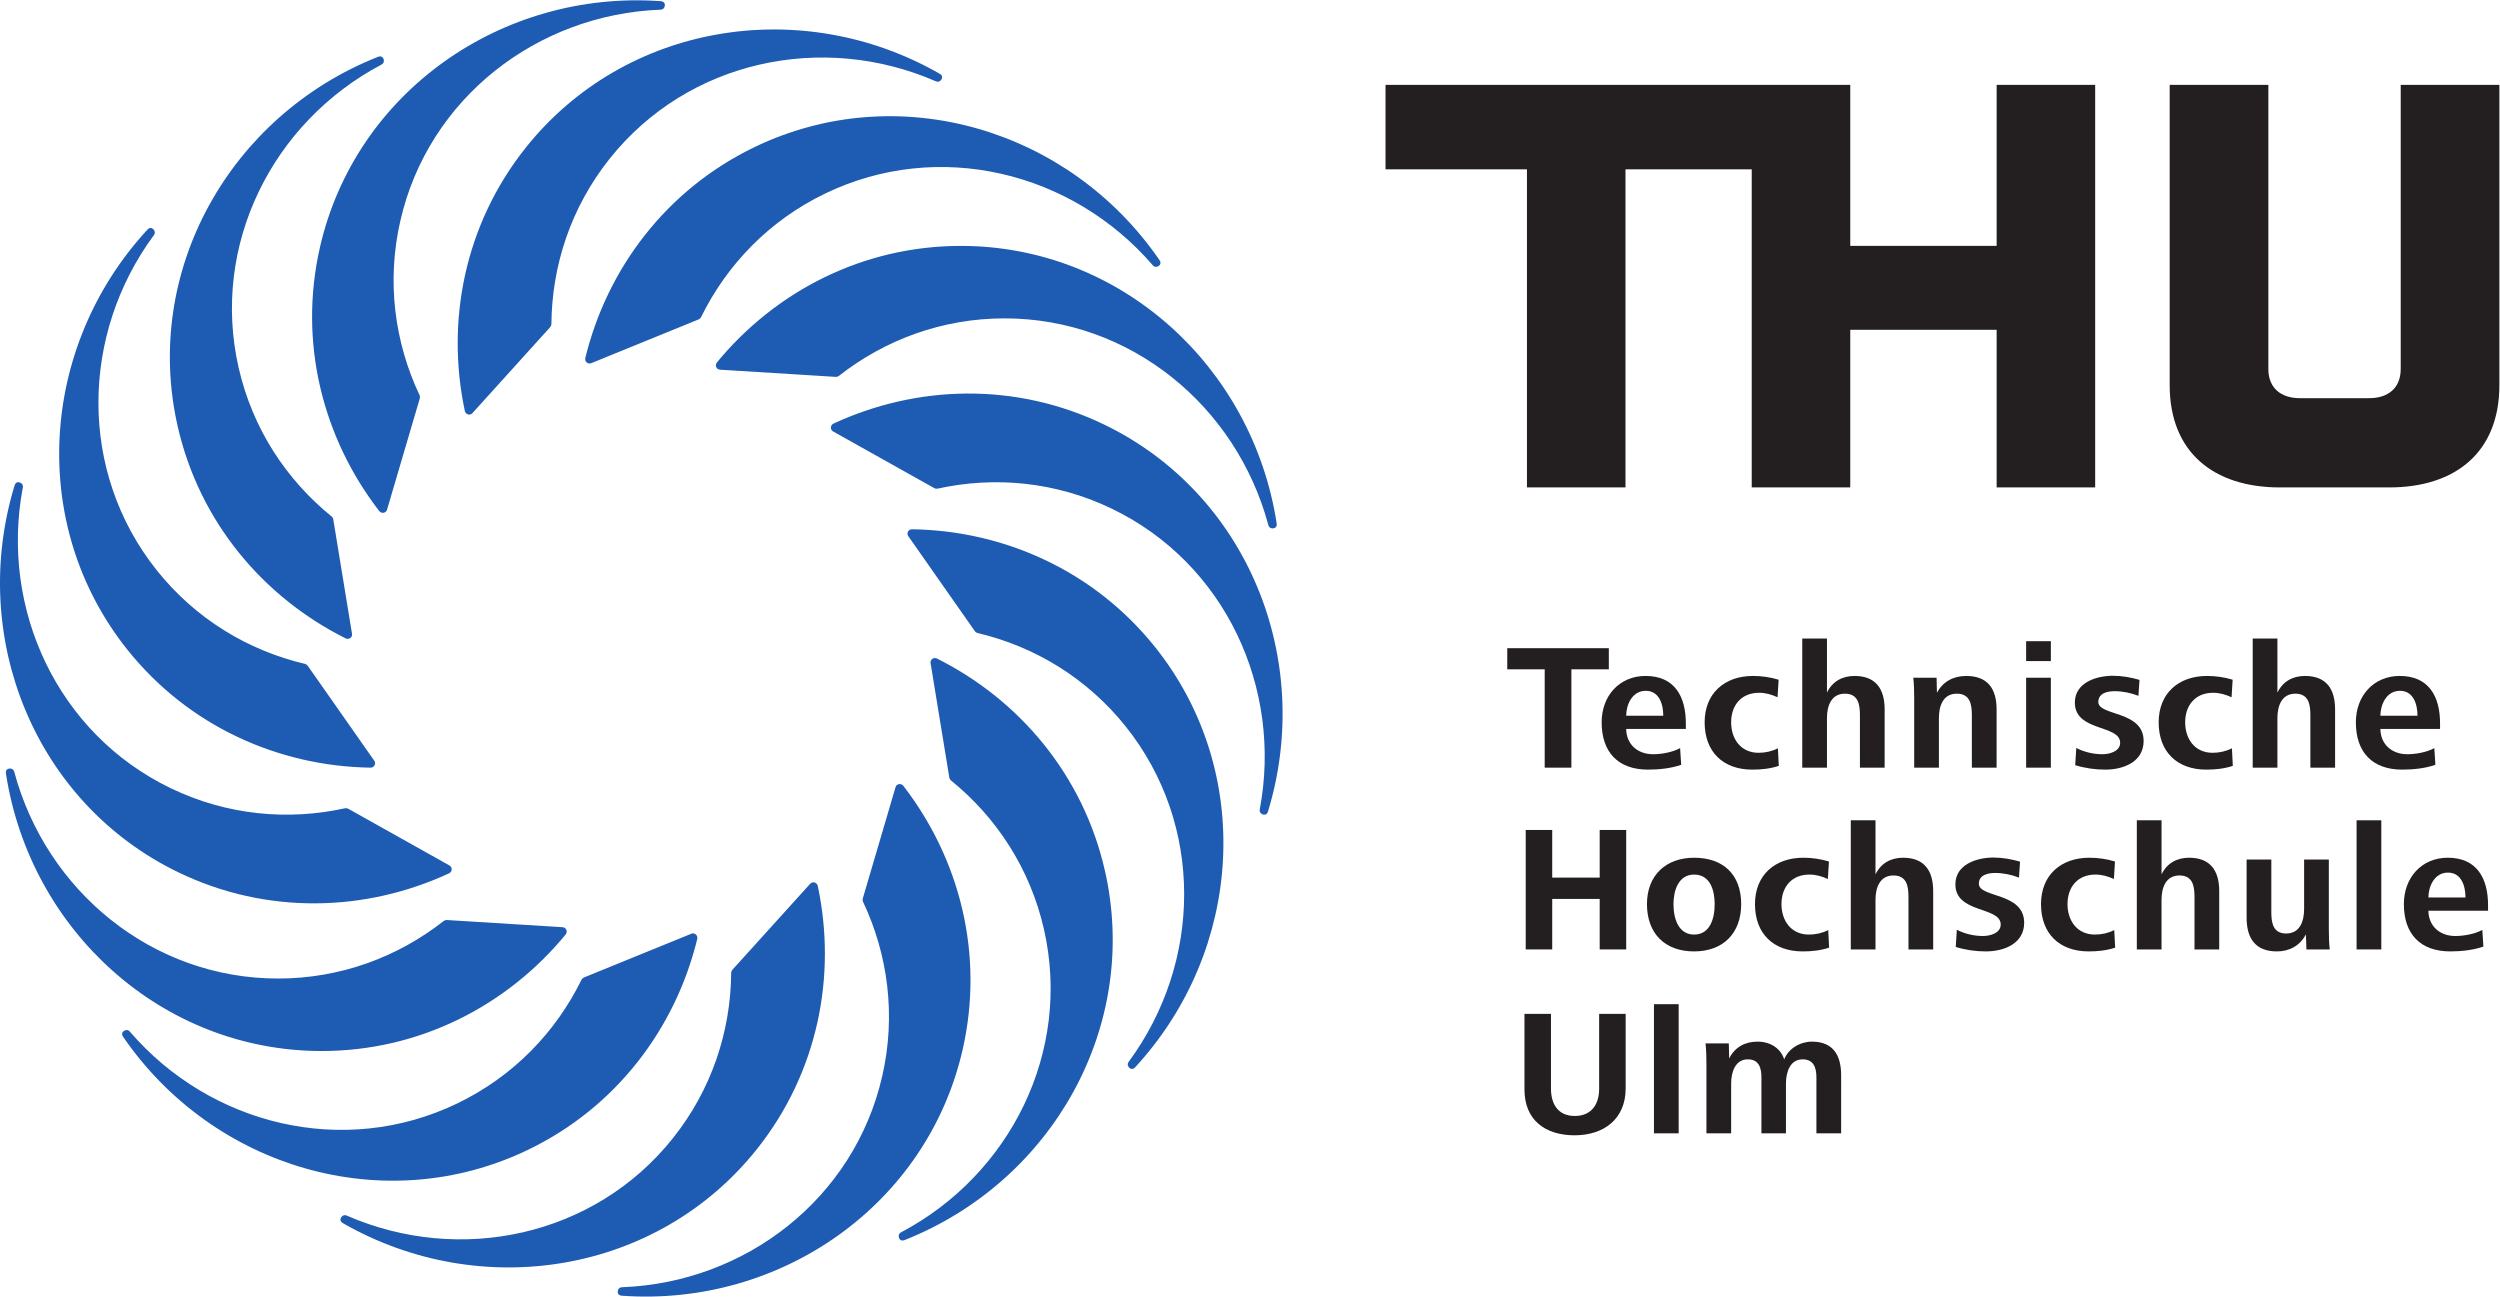 <?xml version="1.0" encoding="UTF-8" standalone="no"?>
<svg xmlns:dc="http://purl.org/dc/elements/1.1/" xmlns:cc="http://creativecommons.org/ns#" xmlns:rdf="http://www.w3.org/1999/02/22-rdf-syntax-ns#" xmlns:svg="http://www.w3.org/2000/svg" xmlns="http://www.w3.org/2000/svg" viewBox="0 0 893.093 463.187" height="463.187" width="893.093" xml:space="preserve" id="svg2" version="1.1">
  <defs id="defs6"></defs>
  <g transform="matrix(1.333,0,0,-1.333,0,463.187)" id="g10">
    <g transform="scale(0.1)" id="g12">
      <path id="path14" style="fill:#1e5bb2;fill-opacity:1;fill-rule:nonzero;stroke:none" d="m 3398.3,1300.46 c 124.14,407.84 -55.15,851.59 -439.94,1036.89 -236.21,113.74 -500.26,106.15 -724.83,2.11 -8.55,-4.27 -9.17,-16.24 -0.91,-20.86 l 271.35,-152.06 c 2.47,-1.38 5.23,-1.89 8.47,-1.33 153.07,33.75 316.68,18.83 467.06,-53.63 303.89,-146.32 458.03,-481.01 396.58,-806.08 -1.61,-8.65 5.19,-12.81 9.17,-13.7 4.44,-1.02 10.27,-0.5 13.05,8.66 z M 3042.57,614.898 c 288.81,313.614 319.77,791.202 53.51,1125.102 -163.46,205 -404.63,312.7 -652.1,316.37 -9.56,-0.12 -15.38,-10.67 -9.87,-18.42 l 178.5,-254.71 c 1.66,-2.31 3.85,-3.97 6.98,-4.85 152.61,-36.02 293.54,-120.47 397.61,-251.01 210.28,-263.64 204,-632.079 7.55,-898.271 -5.21,-7.097 -0.88,-13.839 2.29,-16.339 3.6,-2.84 9.05,-4.911 15.53,2.128 z M 2424.6,151.59 c 396.31,157.211 631.43,574.082 536.37,990.44 -58.35,255.59 -228.83,457.3 -450.18,568.02 -8.77,4 -18.51,-2.97 -16.91,-12.34 l 50.27,-306.95 c 0.47,-2.79 1.73,-5.21 4.22,-7.39 121.85,-98.67 212.17,-235.91 249.29,-398.64 75.04,-328.8 -90.48,-657.968 -382.94,-812.589 -7.73,-4.18 -6.75,-12.09 -5.02,-15.762 1.96,-4.117 6.01,-8.348 14.9,-4.789 z M 1666.87,2.289 C 2092.1,-28.02 2484.75,245.531 2579.84,661.891 c 58.33,255.609 -7.79,511.339 -159.16,707.119 -6.14,7.4 -17.97,5.33 -20.63,-3.78 l -87.84,-298.4 c -0.77,-2.68 -0.72,-5.46 0.58,-8.49 66.97,-141.719 88.79,-304.539 51.64,-467.27 -75,-328.859 -367.02,-553.609 -697.55,-566.011 -8.86,-0.379 -11.41,-7.93 -11.41,-11.957 0.03,-4.621 1.81,-10.18 11.4,-10.813 z M 919.324,196.559 C 1289.32,-15.262 1761.85,60.801 2028.11,394.699 c 163.44,204.981 214.85,464.063 163.38,706.151 -2.35,9.31 -13.87,12.58 -20.17,5.54 L 1962.7,875.691 c -1.85,-2.132 -2.98,-4.601 -3.15,-7.972 -1.18,-156.731 -52.2,-312.887 -156.29,-443.391 C 1593.08,160.641 1232.46,84.789 929.199,217.07 c -8.086,3.508 -13.691,-2.218 -15.449,-5.91 -1.926,-4.121 -2.746,-9.898 5.574,-14.601 z M 330.156,695.898 C 571.57,344.52 1030.31,208.051 1415.08,393.34 c 236.24,113.75 394.93,324.922 453.6,565.34 1.97,9.398 -7.05,17.351 -15.79,13.781 L 1564.78,855.109 c -2.54,-1.129 -4.64,-2.89 -6.25,-5.789 C 1489.51,708.59 1375.78,590 1225.34,517.57 921.531,371.262 563.777,459.379 347.961,710.109 c -5.773,6.653 -13.293,3.903 -16.469,1.403 -3.57,-2.883 -6.804,-7.75 -1.336,-15.614 z M 15.945,1401.47 C 81.023,980.09 435.117,658.09 862.207,658.09 c 262.123,0 496.723,121.398 653.963,312.551 5.76,7.629 1.19,18.699 -8.3,19.269 l -310.46,19.24 c -2.82,0.14 -5.43,-0.56 -8.12,-2.47 -123.31,-96.84 -277.161,-154.34 -444.106,-154.34 -337.286,0 -621.348,234.6 -707.032,554.16 -2.324,8.5 -10.273,9.34 -14.219,8.43 -4.441,-1.06 -9.5,-4.05 -7.988,-13.46 z m 23.047,772 C -85.207,1765.59 94.148,1321.86 478.906,1136.56 c 236.199,-113.76 500.242,-106.17 724.854,-2.17 8.52,4.32 9.12,16.33 0.88,20.95 l -271.386,152.05 c -2.473,1.34 -5.188,1.87 -8.402,1.31 -153.114,-33.75 -316.719,-18.84 -467.118,53.63 -303.839,146.34 -458.007,480.98 -396.554,806.06 1.621,8.64 -5.195,12.81 -9.109,13.72 -4.484,0.98 -10.324,0.49 -13.078,-8.64 z M 394.707,2858.96 C 105.879,2545.4 74.941,2067.81 341.152,1733.89 c 163.496,-204.95 404.668,-312.69 652.11,-316.4 9.558,0.16 15.348,10.7 9.868,18.44 l -178.521,254.74 c -1.64,2.32 -3.8,3.95 -6.964,4.84 -152.606,36 -293.497,120.44 -397.579,251 -210.253,263.65 -203.98,632.01 -7.546,898.26 5.203,7.16 0.847,13.8 -2.317,16.32 -3.555,2.87 -9.043,4.96 -15.496,-2.13 z m 617.983,463.36 C 616.355,3165.11 381.219,2748.24 476.238,2331.9 c 58.36,-255.64 228.899,-457.31 450.266,-568.07 8.711,-4.02 18.465,2.98 16.883,12.33 l -50.262,306.98 c -0.508,2.8 -1.77,5.22 -4.238,7.39 -121.836,98.65 -212.188,235.84 -249.328,398.62 -75,328.81 90.531,657.98 382.961,812.64 7.79,4.14 6.83,12.09 5.08,15.65 -2.02,4.15 -6.08,8.39 -14.91,4.88 z m 757.81,149.32 c -425.34,30.26 -818.031,-243.33 -913.078,-659.63 -58.332,-255.58 7.832,-511.35 159.168,-707.14 6.12,-7.37 17.96,-5.33 20.61,3.78 l 87.84,298.42 c 0.78,2.71 0.7,5.44 -0.58,8.45 -66.95,141.79 -88.81,304.61 -51.6,467.38 75.01,328.81 366.98,553.48 697.61,565.96 8.8,0.37 11.33,7.89 11.33,11.95 -0.03,4.54 -1.85,10.14 -11.3,10.83 z m 747.44,-194.3 c -369.99,211.83 -842.52,135.76 -1108.8,-198.13 -163.43,-205.01 -214.83,-464.08 -163.35,-706.16 2.28,-9.32 13.84,-12.62 20.2,-5.57 l 208.63,230.74 c 1.81,2.15 2.94,4.67 3.12,7.89 1.16,156.76 52.16,312.94 156.26,443.52 210.26,263.67 570.75,339.49 874.07,207.23 8.08,-3.5 13.66,2.15 15.41,5.8 1.97,4.18 2.82,9.95 -5.54,14.68 z m 589.19,-499.32 c -241.42,351.33 -700.14,487.84 -1084.91,302.52 -236.19,-113.75 -394.95,-324.94 -453.66,-565.31 -2.01,-9.43 7.07,-17.35 15.8,-13.8 l 288.11,117.41 c 2.63,1.06 4.64,2.85 6.23,5.75 69.12,140.76 182.75,259.32 333.19,331.75 303.81,146.34 661.58,58.21 877.46,-192.48 5.78,-6.78 13.28,-4.01 16.42,-1.43 3.56,2.88 6.82,7.66 1.36,15.59 z m 306.2,-719.04 c -3.96,-0.92 -11.89,-0.12 -14.2,8.43 -85.66,319.52 -369.75,554.14 -707.01,554.14 -166.93,0 -320.85,-57.54 -444.12,-154.33 -2.66,-1.91 -5.33,-2.63 -8.17,-2.47 l -310.45,19.29 c -9.43,0.51 -14.1,11.58 -8.28,19.18 157.23,191.18 391.81,312.54 653.96,312.54 427.09,0 781.21,-321.98 846.27,-743.33 1.49,-9.42 -3.56,-12.4 -8,-13.45"></path>
      <path id="path16" style="fill:#231f20;fill-opacity:1;fill-rule:nonzero;stroke:none" d="m 6433.79,3247.37 v -761.22 c 0,-51.14 -33.44,-78.44 -84.59,-78.44 h -185.55 c -51.16,0 -84.59,27.3 -84.59,78.44 v 761.22 h -264.43 v -805 c 0,-178.59 116.71,-273.87 295.29,-273.87 h 293.01 c 178.58,0 295.27,95.28 295.27,273.87 v 805 z m -1082.9,0 h 264.05 V 2168.5 H 5350.89 V 2591 h -392.3 v -422.5 h -264.07 v 852.54 H 4356.2 V 2168.5 h -264.06 v 852.54 h -378.98 v 226.33 h 1245.43 v -431.54 h 392.3 v 431.54"></path>
      <path id="path18" style="fill:#231f20;fill-opacity:1;fill-rule:nonzero;stroke:none" d="m 4211.24,1681.03 v -263.54 h -71.52 v 263.54 h -100.34 v 56.64 h 272.19 v -56.64 h -100.33"></path>
      <path id="path20" style="fill:#231f20;fill-opacity:1;fill-rule:nonzero;stroke:none" d="m 4410.44,1623.43 c -36.97,0 -52.33,-38.41 -52.33,-66.73 h 99.37 c 0,30.24 -10.57,66.73 -47.04,66.73 z m -52.33,-102.25 c 0.48,-41.77 31.21,-67.69 72.01,-67.69 23.03,0 52.32,5.28 72.49,16.32 l 2.87,-44.64 c -26.88,-9.6 -60,-12.96 -88.8,-12.96 -80.65,0 -124.34,47.04 -124.34,126.73 0,71.53 48.01,124.33 117.61,124.33 77.3,0 108.02,-54.24 108.02,-127.21 v -14.88 h -159.86"></path>
      <path id="path22" style="fill:#231f20;fill-opacity:1;fill-rule:nonzero;stroke:none" d="m 4696.03,1412.21 c -78.73,0 -127.69,48 -127.69,126.73 0,77.77 53.28,124.33 129.61,124.33 23.05,0 46.56,-3.36 68.65,-10.08 l -2.88,-47.05 c -15.36,7.21 -32.17,12.01 -49.44,12.01 -47.53,0 -74.9,-33.13 -74.9,-79.21 0,-44.65 25.93,-81.61 73.45,-81.61 18.24,0 35.53,3.84 51.85,12 l 2.4,-47.04 c -23.05,-7.68 -47.05,-10.08 -71.05,-10.08"></path>
      <path id="path24" style="fill:#231f20;fill-opacity:1;fill-rule:nonzero;stroke:none" d="m 4984.51,1417.49 v 141.13 c 0,28.8 -4.8,57.12 -40.32,57.12 -36.96,0 -48.01,-33.6 -48.01,-64.8 v -133.45 h -66.24 v 346.11 h 66.24 v -144.97 c 14.41,29.76 40.8,44.64 73.93,44.64 56.65,0 80.64,-34.56 80.64,-89.29 v -156.49 h -66.24"></path>
      <path id="path26" style="fill:#231f20;fill-opacity:1;fill-rule:nonzero;stroke:none" d="m 5284.5,1417.49 v 140.65 c 0,28.8 -4.79,57.6 -40.32,57.6 -37.44,0 -48,-33.6 -48,-65.28 v -132.97 h -66.25 v 187.21 c 0,17.76 -0.48,36.01 -2.4,53.77 h 62.41 l 0.96,-40.32 c 15.84,30.24 44.64,45.12 78.24,45.12 58.09,0 81.61,-34.56 81.61,-89.77 v -156.01 h -66.25"></path>
      <path id="path28" style="fill:#231f20;fill-opacity:1;fill-rule:nonzero;stroke:none" d="m 5429.93,1417.49 v 240.98 h 66.25 v -240.98 z m 0,285.62 v 53.29 h 66.25 v -53.29 h -66.25"></path>
      <path id="path30" style="fill:#231f20;fill-opacity:1;fill-rule:nonzero;stroke:none" d="m 5642.09,1412.21 c -27.36,0 -54.73,3.84 -80.65,12 l 2.89,46.08 c 21.11,-11.04 46.08,-16.8 70.07,-16.8 19.21,0 47.53,7.68 47.53,30.72 0,48.97 -121.45,29.28 -121.45,107.53 0,54.25 58.08,72.01 102.25,72.01 23.52,0 48.48,-4.32 71.05,-11.04 l -2.88,-42.73 c -19.21,7.68 -42.73,12.48 -63.85,12.48 -18.24,0 -43.68,-4.8 -43.68,-28.8 0,-38.4 121.44,-22.56 121.44,-104.64 0,-56.17 -54.23,-76.81 -102.72,-76.81"></path>
      <path id="path32" style="fill:#231f20;fill-opacity:1;fill-rule:nonzero;stroke:none" d="m 5912.81,1412.21 c -78.72,0 -127.68,48 -127.68,126.73 0,77.77 53.28,124.33 129.61,124.33 23.03,0 46.56,-3.36 68.64,-10.08 l -2.88,-47.05 c -15.36,7.21 -32.16,12.01 -49.45,12.01 -47.52,0 -74.88,-33.13 -74.88,-79.21 0,-44.65 25.92,-81.61 73.45,-81.61 18.24,0 35.52,3.84 51.83,12 l 2.41,-47.04 c -23.04,-7.68 -47.04,-10.08 -71.05,-10.08"></path>
      <path id="path34" style="fill:#231f20;fill-opacity:1;fill-rule:nonzero;stroke:none" d="m 6191.69,1417.49 v 141.13 c 0,28.8 -4.8,57.12 -40.32,57.12 -36.97,0 -48,-33.6 -48,-64.8 v -133.45 h -66.25 v 346.11 h 66.25 v -144.97 c 14.39,29.76 40.8,44.64 73.92,44.64 56.64,0 80.65,-34.56 80.65,-89.29 v -156.49 h -66.25"></path>
      <path id="path36" style="fill:#231f20;fill-opacity:1;fill-rule:nonzero;stroke:none" d="m 6431.69,1623.43 c -36.97,0 -52.34,-38.41 -52.34,-66.73 h 99.38 c 0,30.24 -10.57,66.73 -47.04,66.73 z m -52.34,-102.25 c 0.49,-41.77 31.22,-67.69 72.02,-67.69 23.03,0 52.32,5.28 72.49,16.32 l 2.87,-44.64 c -26.88,-9.6 -60,-12.96 -88.8,-12.96 -80.66,0 -124.34,47.04 -124.34,126.73 0,71.53 48.01,124.33 117.61,124.33 77.3,0 108.02,-54.24 108.02,-127.21 v -14.88 h -159.87"></path>
      <path id="path38" style="fill:#231f20;fill-opacity:1;fill-rule:nonzero;stroke:none" d="M 4287.09,930.32 V 1065.7 H 4159.87 V 930.32 h -71.04 v 320.19 h 71.04 v -127.69 h 127.22 v 127.69 h 71.04 V 930.32 h -71.04"></path>
      <path id="path40" style="fill:#231f20;fill-opacity:1;fill-rule:nonzero;stroke:none" d="m 4540.04,1130.98 c -41.77,0 -55.21,-42.72 -55.21,-79.21 0,-39.84 13.92,-81.598 55.21,-81.598 41.76,0 55.2,41.278 55.2,81.598 0,36.97 -12,79.21 -55.2,79.21 z m 0,-205.929 c -79.69,0 -126.25,49.437 -126.25,126.719 0,78.73 52.32,124.34 126.25,124.34 77.76,0 126.25,-44.65 126.25,-124.34 0,-77.758 -48.01,-126.719 -126.25,-126.719"></path>
      <path id="path42" style="fill:#231f20;fill-opacity:1;fill-rule:nonzero;stroke:none" d="m 4830.91,925.051 c -78.72,0 -127.69,48 -127.69,126.719 0,77.77 53.28,124.34 129.61,124.34 23.04,0 46.56,-3.36 68.64,-10.09 l -2.88,-47.04 c -15.36,7.2 -32.15,12 -49.44,12 -47.52,0 -74.88,-33.12 -74.88,-79.21 0,-44.64 25.92,-81.598 73.44,-81.598 18.25,0 35.52,3.84 51.84,12 l 2.4,-47.051 c -23.03,-7.68 -47.04,-10.07 -71.04,-10.07"></path>
      <path id="path44" style="fill:#231f20;fill-opacity:1;fill-rule:nonzero;stroke:none" d="m 5114.59,930.32 v 141.14 c 0,28.8 -4.8,57.12 -40.32,57.12 -36.97,0 -48,-33.6 -48,-64.8 V 930.32 h -66.25 v 346.11 h 66.25 v -144.97 c 14.39,29.76 40.8,44.65 73.93,44.65 56.64,0 80.64,-34.56 80.64,-89.29 v -156.5 h -66.25"></path>
      <path id="path46" style="fill:#231f20;fill-opacity:1;fill-rule:nonzero;stroke:none" d="m 5321.94,925.051 c -27.36,0 -54.72,3.828 -80.64,11.988 l 2.88,46.09 c 21.11,-11.039 46.08,-16.801 70.08,-16.801 19.21,0 47.53,7.684 47.53,30.723 0,48.959 -121.46,29.279 -121.46,107.529 0,54.25 58.09,72 102.26,72 23.51,0 48.47,-4.31 71.04,-11.04 l -2.88,-42.72 c -19.21,7.68 -42.72,12.48 -63.85,12.48 -18.24,0 -43.68,-4.8 -43.68,-28.8 0,-38.4 121.45,-22.56 121.45,-104.65 0,-56.159 -54.24,-76.799 -102.73,-76.799"></path>
      <path id="path48" style="fill:#231f20;fill-opacity:1;fill-rule:nonzero;stroke:none" d="m 5597.46,925.051 c -78.72,0 -127.69,48 -127.69,126.719 0,77.77 53.29,124.34 129.61,124.34 23.04,0 46.57,-3.36 68.65,-10.09 l -2.88,-47.04 c -15.37,7.2 -32.16,12 -49.45,12 -47.52,0 -74.88,-33.12 -74.88,-79.21 0,-44.64 25.92,-81.598 73.45,-81.598 18.24,0 35.51,3.84 51.83,12 l 2.41,-47.051 c -23.04,-7.68 -47.05,-10.07 -71.05,-10.07"></path>
      <path id="path50" style="fill:#231f20;fill-opacity:1;fill-rule:nonzero;stroke:none" d="m 5881.14,930.32 v 141.14 c 0,28.8 -4.79,57.12 -40.32,57.12 -36.96,0 -48,-33.6 -48,-64.8 V 930.32 h -66.25 v 346.11 h 66.25 v -144.97 c 14.4,29.76 40.8,44.65 73.93,44.65 56.64,0 80.64,-34.56 80.64,-89.29 v -156.5 h -66.25"></path>
      <path id="path52" style="fill:#231f20;fill-opacity:1;fill-rule:nonzero;stroke:none" d="m 6181.14,930.32 -1.43,40.328 c -15.85,-30.238 -44.17,-45.597 -77.78,-45.597 -58.08,0 -81.12,35.519 -81.12,90.719 v 155.54 h 66.24 v -140.66 c 0,-28.8 4.33,-57.599 39.84,-57.599 37.46,0 48.01,34.079 48.01,65.769 v 132.49 h 66.25 V 984.57 c 0,-17.761 0.48,-36.48 2.39,-54.25 h -62.4"></path>
      <path id="path54" style="fill:#231f20;fill-opacity:1;fill-rule:nonzero;stroke:none" d="m 6315.53,930.32 v 346.11 h 66.24 V 930.32 h -66.24"></path>
      <path id="path56" style="fill:#231f20;fill-opacity:1;fill-rule:nonzero;stroke:none" d="m 6560.32,1136.26 c -36.96,0 -52.32,-38.4 -52.32,-66.72 h 99.36 c 0,30.24 -10.55,66.72 -47.04,66.72 z M 6508,1034.02 c 0.48,-41.77 31.2,-67.692 72,-67.692 23.05,0 52.32,5.281 72.49,16.32 l 2.88,-44.636 c -26.88,-9.602 -60.01,-12.961 -88.81,-12.961 -80.64,0 -124.32,47.039 -124.32,126.719 0,71.53 47.99,124.34 117.6,124.34 77.29,0 108.01,-54.25 108.01,-127.22 v -14.87 H 6508"></path>
      <path id="path58" style="fill:#231f20;fill-opacity:1;fill-rule:nonzero;stroke:none" d="m 4219.88,432.211 c -78.25,0 -134.41,40.32 -134.41,122.891 v 202.57 h 71.04 V 557.5 c 0,-41.289 18.72,-73.449 63.85,-73.449 45.13,0 65.28,31.679 65.28,72.969 v 200.652 h 71.05 V 557.98 c 0,-82.57 -59.04,-125.769 -136.81,-125.769"></path>
      <path id="path60" style="fill:#231f20;fill-opacity:1;fill-rule:nonzero;stroke:none" d="m 4432.51,437.488 v 346.114 h 66.25 V 437.488 h -66.25"></path>
      <path id="path62" style="fill:#231f20;fill-opacity:1;fill-rule:nonzero;stroke:none" d="m 4867.89,437.488 v 150.25 c 0,25.442 -7.21,48 -36.96,48 -33.61,0 -44.65,-34.078 -44.65,-64.797 V 437.488 h -65.76 v 150.25 c 0,25.442 -6.73,48 -36.49,48 -33.6,0 -44.65,-34.078 -44.65,-64.797 V 437.488 h -66.24 v 187.211 c 0,17.762 -0.48,36.012 -2.4,53.77 h 62.4 l 0.96,-40.321 c 14.88,29.762 41.77,45.122 75.85,45.122 36.49,0 62.89,-19.68 71.52,-47.532 12.01,29.774 43.7,47.532 74.42,47.532 57.12,0 78.24,-36.961 78.24,-89.77 V 437.488 h -66.24"></path>
    </g>
  </g>
</svg>
